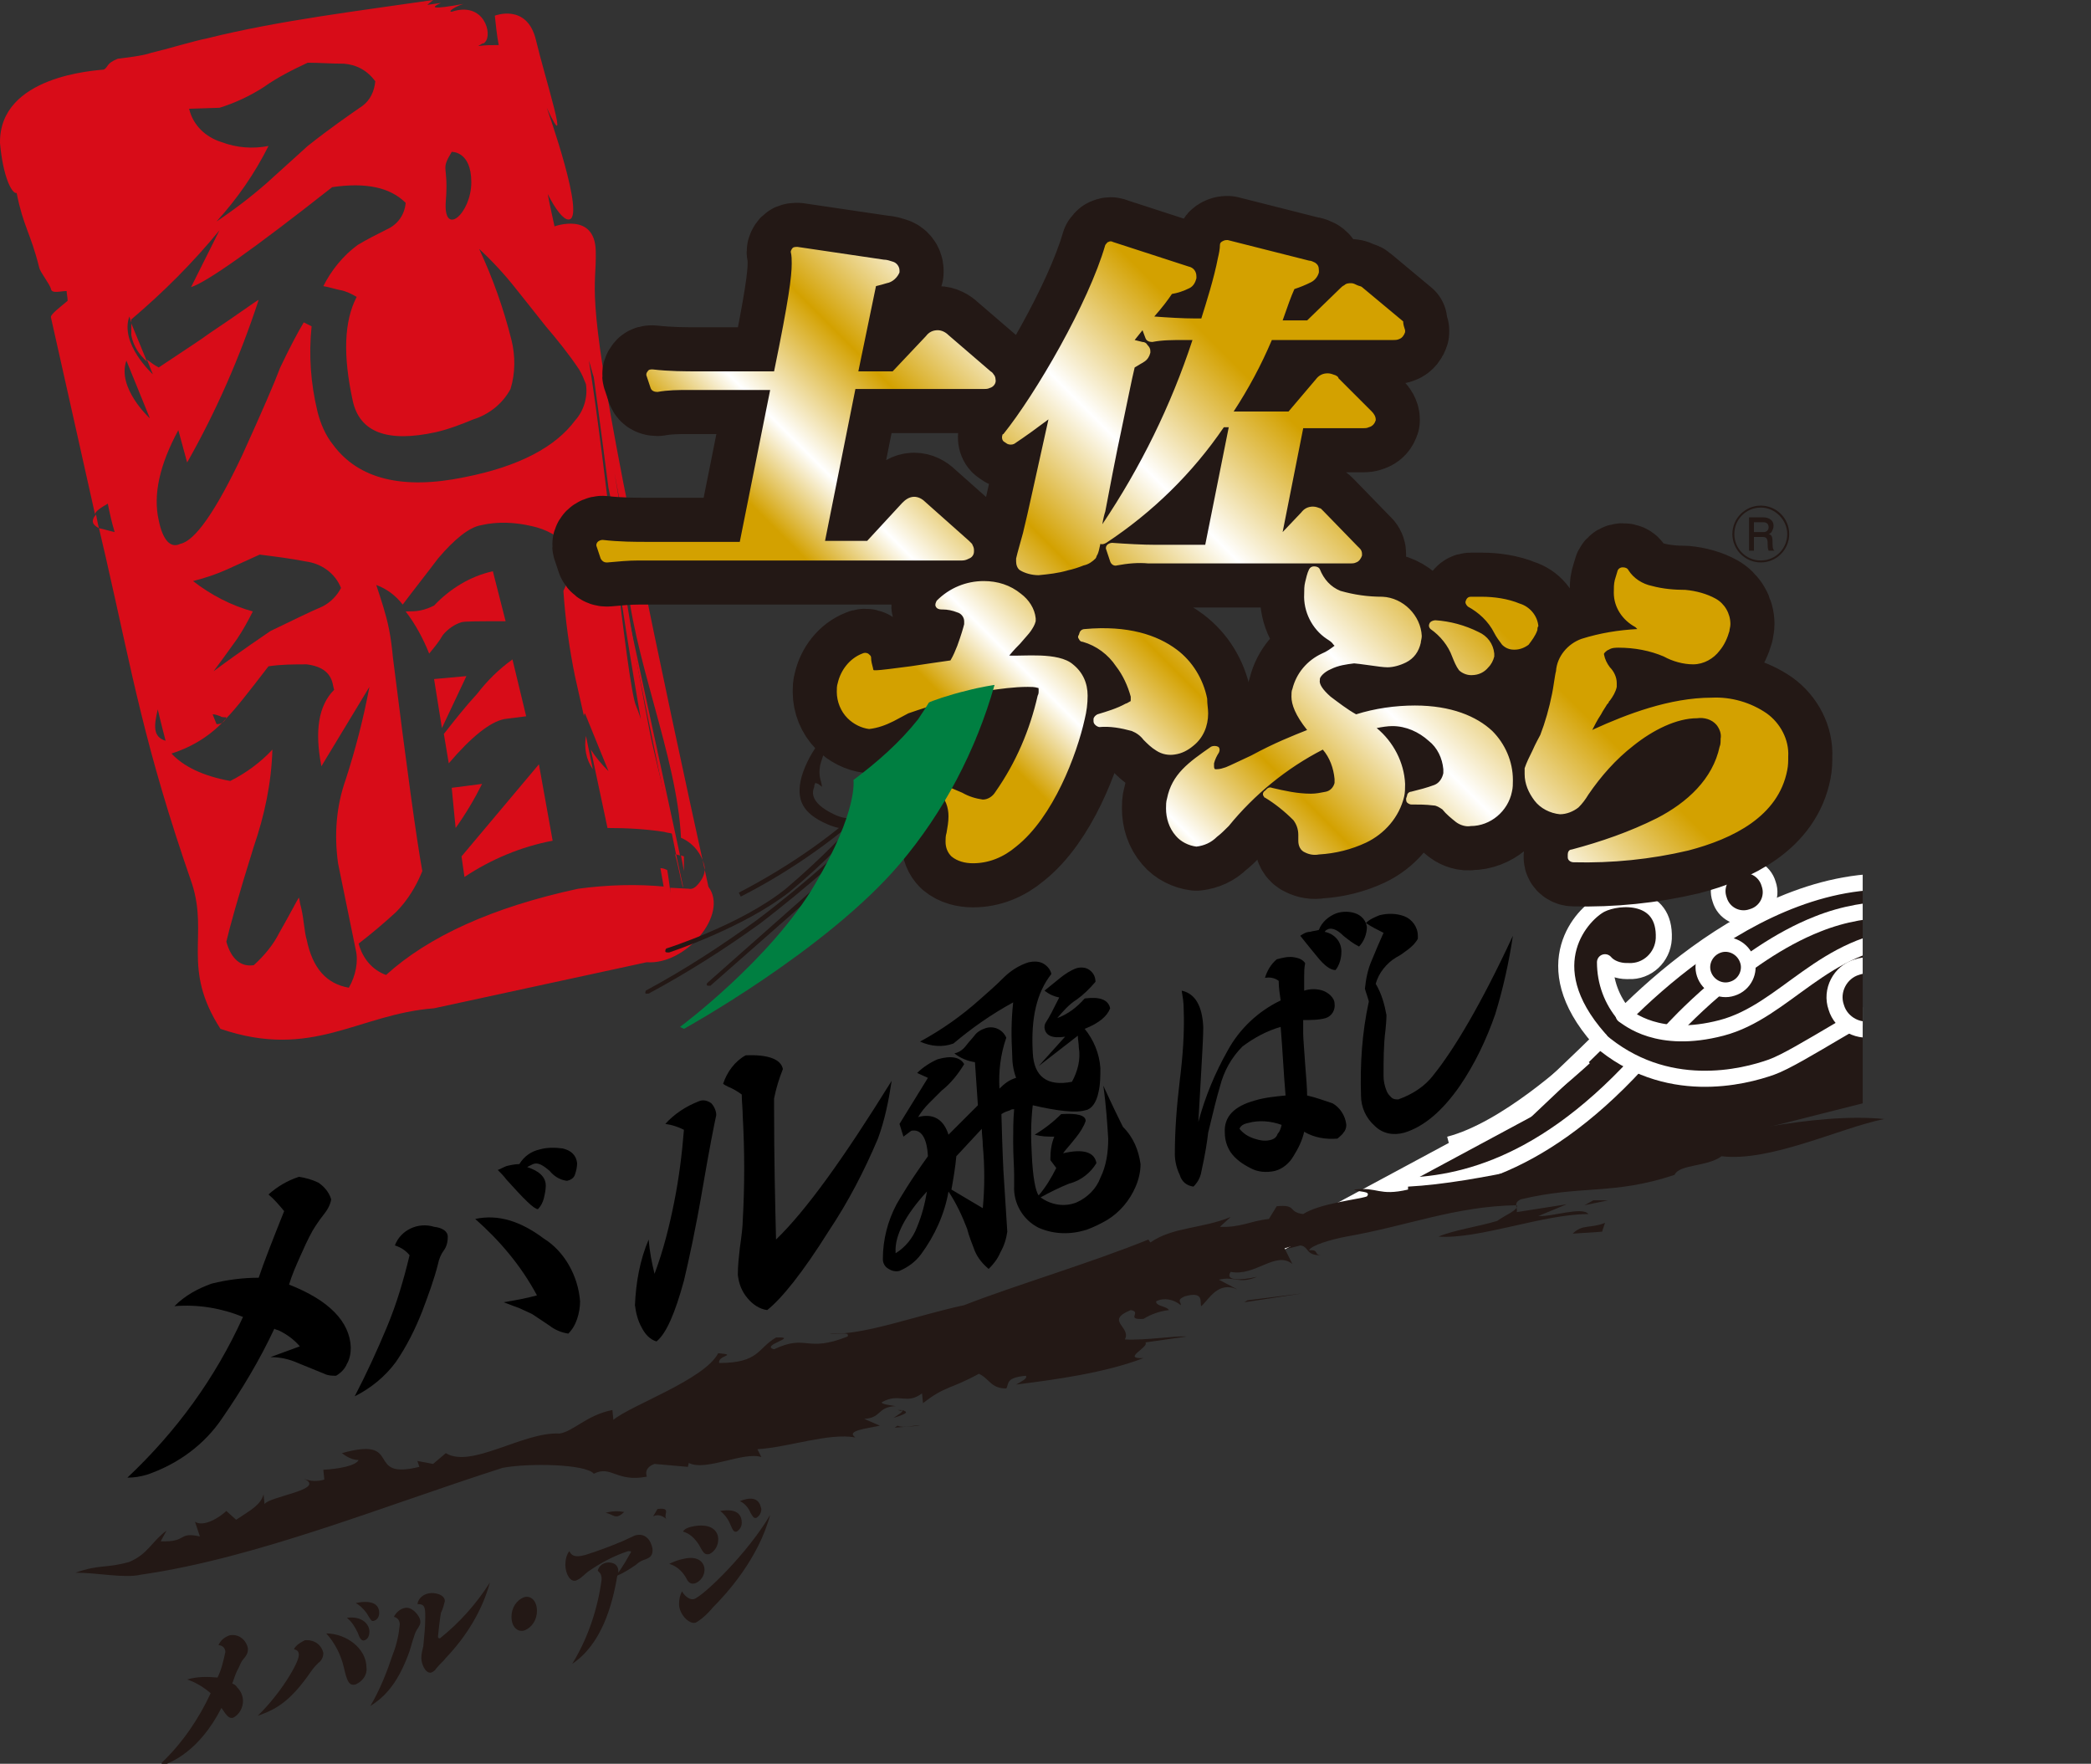 <?xml version="1.0" encoding="utf-8"?>
<!-- Generator: Adobe Illustrator 24.3.2, SVG Export Plug-In . SVG Version: 6.00 Build 0)  -->
<svg version="1.1" id="レイヤー_1" xmlns="http://www.w3.org/2000/svg" xmlns:xlink="http://www.w3.org/1999/xlink" x="0px"
	 y="0px" viewBox="0 0 213.4 180" style="enable-background:new 0 0 213.4 180;" xml:space="preserve">
<rect x="0" y="0" width="213.4" height="180" fill="#333333" stroke="none"/>
<style type="text/css">
	.st0{fill:#D80C18;}
	.st1{clip-path:url(#SVGID_2_);}
	.st2{fill:#231815;stroke:#FFFFFF;stroke-width:1.5;stroke-linecap:round;stroke-linejoin:round;}
	.st3{fill:#231815;stroke:#FFFFFF;stroke-width:1.64;stroke-linecap:round;stroke-linejoin:round;}
	.st4{fill:none;stroke:#FFFFFF;stroke-width:1.64;stroke-linecap:round;stroke-linejoin:round;}
	.st5{fill:none;stroke:#FFFFFF;stroke-width:1.64;}
	.st6{fill:#231815;}
	.st7{fill:#231815;stroke:#231815;stroke-width:9;stroke-linecap:round;stroke-linejoin:round;}
	.st8{fill:url(#SVGID_3_);}
	.st9{fill:#007F41;}
</style>
<path class="st0" d="M9.8,52.5C9.8,52.5,9.8,52.5,9.8,52.5c-0.6,0.7-0.3,1.1,0.3,1.4l-0.1-0.4L9.8,52.5z"/>
<path class="st0" d="M47.1,87.4l0.3,2.1c2.7-1.8,5.8-3.1,9-3.7L55,78L47.1,87.4z"/>
<path class="st0" d="M46.1,80.4l0.4,4.1c1-1.4,1.9-2.9,2.7-4.5L46.1,80.4z"/>
<path class="st0" d="M72.3,90.5l-1.9-8.7c-2.5-11.5-4.8-22.6-6.8-32.6c-3.9-20.1-2.7-19.6-2.8-23.6s-4.2-2.5-4.2-2.5
	c0,0.2,0,0.3,0.1,0.5c-0.3-1.4-0.6-2.7-0.8-3.8c0.8,1.6,1.6,2.6,2.1,2.6c1.9,0.1-2.2-11.4-2.2-11.4c2.6,5.6-0.2-3.1-1.1-6.9
	s-4.2-2.5-4.2-2.5c0.1,0.9,0.2,2,0.4,3c-0.7,0-1.4,0-2.1,0.1l0.5-0.3c0,0.1,0,0.1,0.2-0.1c0.8-0.8-0.1-4.2-3.4-3.1
	c-0.5,0,0.5-0.6,1.2-0.8C44,1,43.9,0.8,45,0.3l-1.4,0.2L44.2,0c-7.5,1.1-15.8,2.1-23,3.9c-1.5,0.3-4.1,1.1-5.8,1.5
	C14.6,5.7,12.7,5.9,12,6c-1.2,0.5-0.9,0.8-1.4,1.1C9.8,7.2-0.1,7.7,0,14.6c0.3,3.4,1.2,5.2,1.7,5.1c0.7,3.5,1.4,4,2.3,7.6
	c0.1,0.5,1.1,1.7,1.2,2.2s1,0.2,1.6,0.2c0,0.3,0.1,0.6,0.1,1c-0.7,0.6-1.8,1.4-1.7,1.7C6,36,6.9,40,7.8,44l1.9,8.5
	c0-0.3,0.6-0.7,1.3-1.1c0.2,1,0.4,1.9,0.7,2.9c-0.5-0.1-1.1-0.3-1.6-0.4l0.7,3c2.7,11.8,3.9,19.2,8.8,33.3c1.7,5.3-1.1,8.6,2.9,14.8
	c9.4,3.2,14-1.5,21.8-2.1L66,98.2C70,98.5,74.4,93.3,72.3,90.5z M64.5,58.1c0.3,2-0.6-2.7-1.8-9.9C63.5,52.4,64.1,55.7,64.5,58.1z
	 M46.1,15.5c0,0,2-0.1,2,3.1s-2.9,5.7-2.6,1.9S44.9,17.5,46.1,15.5z M22.4,11c1.6-0.5,3.1-1.2,4.5-2.1c1.4-1,3-1.8,4.5-2.5
	c1.2,0,2.4,0.1,3.7,0.1c1.3,0.1,2.4,0.7,3.2,1.8c-0.1,1-0.5,1.9-1.3,2.5c-1.3,0.9-3.2,2.2-5.6,4.1c-0.9,0.8-2.3,2.1-4.2,3.8
	c-1.6,1.4-3.3,2.7-5.1,3.9c2.1-2.3,3.9-4.9,5.3-7.7c-1.6,0.3-3.2,0.2-4.8-0.4c-1.6-0.5-2.9-1.7-3.3-3.4L22.4,11z M12.9,36.8l2.4,5.9
	C15.3,42.7,11.9,39.6,12.9,36.8z M16.1,72.4c0.3,1.3,0.6,2.4,0.8,3.2C15.6,75.2,15.7,74.1,16.1,72.4z M16.2,53.1
	c-0.6-2.6,0.1-5.7,2-9.2l0.9,3.3c3-5.3,5.4-10.8,7.3-16.6c-0.4,0.2-2,1.4-5,3.4c-0.8,0.6-2.5,1.7-5.2,3.5c-0.4-0.2-0.8-0.5-1.2-0.8
	l0.6,1.5c0,0-3.4-3.1-2.4-5.9l0.2,0.6v-0.3c3.3-2.8,6.3-5.8,9-9.1l-2.9,5.8c1.6-0.5,6.4-3.9,14.4-10.2c3.4-0.5,5.9,0,7.5,1.6
	c-0.1,1.2-0.8,2.2-1.9,2.7c-1,0.5-2,1-3,1.6c-1.5,1.1-2.7,2.6-3.5,4.2c0.6,0.1,1.2,0.3,1.7,0.4c0.6,0.1,1.2,0.4,1.7,0.7
	c-1.3,2.5-1.4,6-0.4,10.6c0.7,3.2,3.5,4.3,8.5,3.2c1.3-0.3,2.6-0.8,3.8-1.3c1.6-0.5,3-1.6,3.8-3.1c0.5-1.6,0.5-3.4,0.1-5
	c-0.8-3.2-1.9-6.3-3.3-9.3c1.3,1.2,2.6,2.6,3.7,4c0.5,0.6,1.5,1.9,3.1,3.9c1.2,1.4,2.4,2.9,3.4,4.4c0.3,0.5,0.5,1,0.7,1.5
	c0.2,1.3-0.2,2.7-1.1,3.7c-2,2.7-5.7,4.7-11.3,5.8c-6.3,1.3-10.8,0.2-13.4-3.3c-0.8-1-1.3-2.2-1.6-3.4c-0.7-2.9-0.9-5.8-0.6-8.7
	l-0.8-0.4c-0.6,1-1.4,2.5-2.4,4.6c-0.6,1.6-1.9,4.6-3.9,9c-2.7,5.7-4.8,8.7-6.3,9C17.4,56,16.6,55.1,16.2,53.1L16.2,53.1z
	 M21.8,68.5c0.6-0.8,1.4-1.9,2.4-3.3c0.6-0.9,1.1-1.8,1.6-2.8c-2.2-0.6-4.3-1.7-6.1-3.1c1.2-0.3,2.4-0.7,3.5-1.2l3.3-1.5
	c1.6,0.2,3.2,0.4,4.7,0.7c1.6,0.2,3,1.2,3.6,2.7c-0.4,0.8-1.1,1.5-1.9,1.9c-1.2,0.5-3,1.4-5.3,2.5C26.9,64.9,24.9,66.2,21.8,68.5
	L21.8,68.5z M23.1,73.2c-0.1,0.4-0.5,0.7-0.9,0.7c0,0,0,0-0.1,0l-0.4-1c0.3,0,0.5,0.1,0.8,0.2C22.6,73.2,22.8,73.2,23.1,73.2
	L23.1,73.2z M35.6,100.8c-2.3-0.4-3.7-2-4.3-4.9c-0.1-0.3-0.2-0.9-0.3-1.7s-0.2-1.3-0.3-1.7c-0.1-0.3-0.1-0.6-0.2-0.9
	c-0.2,0.3-0.8,1.5-2,3.6c-0.6,1.2-1.5,2.3-2.6,3.3c-1.3,0.2-2.3-0.6-2.8-2.4c0.3-1.3,1.2-4.6,2.8-9.7c1.1-3.2,1.8-6.5,1.9-9.9
	c-1.2,1.3-2.7,2.4-4.3,3.2c-2.8-0.5-4.8-1.5-6-2.8c2.2-0.7,4.1-1.9,5.6-3.6c0.9-0.9,2.3-2.7,4.3-5.3c1.3-0.2,2.6-0.2,3.9-0.2
	c1.6,0.2,2.5,0.9,2.7,2.2l0.1,0.4c-1.6,1.6-2,4.2-1.3,7.8l4.9-8.1c-0.6,3.2-1.4,6.3-2.4,9.4c-1,2.8-1.2,5.7-0.8,8.6l1.8,8.8
	C36.6,98.1,36.3,99.6,35.6,100.8L35.6,100.8z M71.5,89.9c-0.4,0.6-0.8,0.9-1.2,0.8l-1.9-0.1c0,0.3,0,0.6-0.1,0.9
	c0.1,0.1,0,0.2-0.1,0.3c-0.1-0.3-0.1-0.8-0.2-1.3c-3-0.3-6-0.2-9,0.2c-8.8,1.9-15.3,4.9-19.6,8.8C38,99,37,97.8,36.6,96.3
	c1.3-1,2.6-2.1,3.8-3.2c1.2-1.2,2.1-2.7,2.7-4.2c-0.6-3.3-1.6-10.6-3-21.8c-0.1-1-0.2-1.9-0.4-2.9c-0.3-1.5-0.8-3-1.3-4.5
	c1.1,0.4,2,1.1,2.7,2c1.2-1.6,2.4-3.1,3.6-4.7c1.7-2,3.2-3.2,4.4-3.4c1.7-0.4,3.5-0.3,5.2,0.1c1.4,0.3,2.7,1,3.8,2.1
	c0-0.2,0.1-0.3,0.2-0.5c1-2.1,0-1.6,1.5-2.9c0,0,1.9-0.3,1.3,1.4c-0.5,1.1-1.4,2-2.5,2.4c0,0,0.1,0.1,0.1,0.1
	c-0.2,1.4-0.6,2.8-1.2,4c0.2,3,0.6,5.9,1.2,8.8l0.9,4c0-0.1,0-0.2,0.1-0.3l2.4,5.9c-0.7-0.7-1.3-1.4-1.8-2.2l1.7,8
	c1.9,0,3.9,0.1,5.8,0.4c0.3,0.1,0.6,0.1,0.9,0.2c-0.6-2.6-1.2-5.3-1.9-8.2s-1.2-6.2-1.8-9.2L63.9,61L63,56.6l-0.3-1.3v0.1
	c0,1.6,1.2,9.3,2.7,18c-0.2-0.7-0.4-1.1-0.5-1.4c-0.9-2.1-3.1-24.8-4.8-35.2c0.2,0.6,0.3,1.1,0.5,1.7c0.6,4.3,1.1,8.3,1.5,11.3
	l1.8,8.5c0.6,8.7,5.2,18.8,5.6,27.2c1.2,0.5,2.1,1.6,2.4,2.9C72,88.9,71.8,89.5,71.5,89.9L71.5,89.9z"/>
<path class="st0" d="M69.4,87.3l-5.6-25.9l0.2,1.5L69,87.2L69.4,87.3z"/>
<polygon class="st0" points="44.3,69.3 45.1,74.3 47.6,69 "/>
<path class="st0" d="M47.1,63.5c0.3-0.1,1.8-0.1,4.5-0.1l-1.3-5.1c-2.3,0.5-4.4,1.8-6,3.5c-0.4,0.2-0.9,0.4-1.4,0.5
	c-0.5,0.1-1,0.1-1.5,0.1c1,1.3,1.8,2.8,2.4,4.3c0.5-0.6,1-1.2,1.4-1.9C45.7,64.2,46.4,63.7,47.1,63.5z"/>
<path class="st0" d="M51.4,73.4c-0.1,0,0.7-0.1,2.3-0.3l-1.4-5.8c-1.4,1-2.6,2.2-3.6,3.5c-1.2,1.3-2.3,2.7-3.4,4.1l0.5,3
	C48.1,75.2,50,73.7,51.4,73.4z"/>
<path class="st0" d="M13.4,33.5c0,0.2,0,0.4,0,0.7c0.2,1.1,0.8,2,1.6,2.7L13.4,33L13.4,33.5z"/>
<path class="st0" d="M69.7,90.4L69,87.2h-0.1c0.3,1.1,0.5,2.2,0.8,3.4C69.7,90.4,69.7,90.4,69.7,90.4z"/>
<path class="st0" d="M67.4,88.6l0.7,4h0.4c0-1.3-0.2-2.5-0.4-3.8C67.9,88.7,67.7,88.6,67.4,88.6z"/>
<path class="st0" d="M60.5,78.5l-0.7-3.4C59.6,76.3,59.8,77.5,60.5,78.5z"/>
<path class="st0" d="M58.9,58.3c-0.1-0.2-0.3-0.3-0.4-0.5C58.3,58.2,58.5,58.3,58.9,58.3z"/>
<path class="st0" d="M69.8,88.9c0-0.5,0-1,0-1.5l-0.3-0.1L69.8,88.9z"/>
<g>
	<defs>
		<polygon id="SVGID_1_" points="190.1,112.6 97.5,136 97.5,95.1 190.1,71.7 		"/>
	</defs>
	<clipPath id="SVGID_2_">
		<use xlink:href="#SVGID_1_"  style="overflow:visible;"/>
	</clipPath>
	<g class="st1">
		<path class="st2" d="M178.8,93.5c-1.4,0.5-2.9-0.3-3.3-1.7c-0.5-1.4,0.3-2.9,1.7-3.3c1.4-0.5,2.9,0.3,3.3,1.7
			C181,91.6,180.2,93.1,178.8,93.5C178.8,93.5,178.8,93.5,178.8,93.5z"/>
		<path class="st3" d="M126.8,128.9l29-15.6c0,0,6.8-6.4,7.5-7.2c0,0-0.1-0.1-0.1-0.1c-6.7-7.6-1.6-12.8,0.2-13.7s6.6-1.2,6.4,3.5
			c-0.1,1.9-1.7,3.4-3.6,3.3c-0.1,0-0.2,0-0.2,0c-0.8,0-1.7-0.3-2.2-0.9c0,2,0.7,3.9,2,5.4c7.4-7.4,25.3-21.6,41.5-7.9l5.4,16.4
			L107,139.5l-15.2,1.4C91.8,140.9,110.8,129.2,126.8,128.9z"/>
		<path class="st4" d="M165.7,103.6c0.5,0.3,3.5,3,10,1.3s10.4-8.8,19.3-9.3s14.2,2.6,14.2,2.6l1,3.5c0,0-10.5-2.2-14.8-0.6
			s-11.8,6.8-14.6,7.8s-10.8,3.1-17.6-2.8"/>
		<path class="st5" d="M207.3,96.2c0,0-11.1-6.2-21.8-1.9c-7.9,3.1-14.9,10.9-14.9,10.9"/>
		<path class="st5" d="M161.7,107.9c-1.1,1-8,7.4-13.8,8.9"/>
		<path class="st5" d="M141.5,121c6.2,0.2,15.2-1.2,25.6-12.5"/>
		<path class="st3" d="M191.5,104.9c-1.7,0.6-3.6-0.4-4.1-2.1c-0.6-1.7,0.4-3.6,2.1-4.1c1.7-0.6,3.6,0.4,4.1,2.1c0,0,0,0,0,0
			C194.1,102.5,193.2,104.3,191.5,104.9z"/>
		<path class="st3" d="M202,89.8c-1.9,0.6-4-0.4-4.7-2.3c-0.6-1.9,0.4-4,2.3-4.7c1.9-0.6,4,0.4,4.7,2.3c0,0,0,0,0,0
			C205,87,203.9,89.1,202,89.8z"/>
		<path class="st2" d="M176.8,100.9c-1.2,0.4-2.5-0.3-2.9-1.5c-0.4-1.2,0.3-2.5,1.5-2.9c1.2-0.4,2.5,0.3,2.9,1.5
			C178.7,99.1,178.1,100.5,176.8,100.9z"/>
	</g>
</g>
<path class="st6" d="M91.2,144.7c0.4-0.3,1-0.6,0.9-0.8C92.6,144.1,92.8,144.2,91.2,144.7z"/>
<polygon class="st6" points="92,144 91.6,143.9 92,143.9 "/>
<path class="st6" d="M124.5,125.2c2.1,0.1,3.1-0.6,5-0.8l0.8-1.3c2.1-0.2,1.1,0.6,2.7,0.8c1.7-1.1,5.7-1.5,6.5-1.8
	c0.5-0.6-0.9-0.4-1.3-0.7c2.4-0.3,2.5,0.7,5.5,0v-0.3c7.4-0.4,16.1-3,24.2-4.1c-0.5,0.2-0.3,0.4-0.5,0.6c8.3-1.7,17.8-4.1,24.9-3.4
	c-4.5,0.9-11.6,4.4-16.6,3.8c-1.5,1.1-4.3,0.8-4.8,1.9c-6.3,2.1-9.4,1-15.7,2.5c-0.8,0.4-0.3,0.8-0.4,1.3l5.1-0.8l-2.9,1.2
	c1.4,0.1,4.5-1,5.1-0.2c-4.6,0-11.2,2.6-15.3,2.3c1.7-0.7,4-1,6-1.6c0.8-0.6,2.2-1.1,2-1.6c-6.3,0.1-11.1,2.1-17.4,3.2
	c-1.6,0.3-3.6,0.9-3.8,1.4c1.1-0.1,0.4,0.5,1.3,0.5c-2.3,0.1-0.7-1.7-3.8-0.7l0.8,1.6c-1.7-1.4-3.8,1.3-6.3,0.8
	c-0.6,0.9,0.9,0.9,2.7,0.5c-1.9,0.8-2.3-0.1-3.9,0.3l1.9,1c-2-0.9-2.9,1-3.7,1.7c-0.2-0.3,0.4-1.6-1.7-1c-0.9,0.4-0.3,0.6-0.4,0.9
	c-0.7-0.6-1.7-0.8-2.5-0.4c-0.1,0.5,1.1,0.5,1.3,0.9c-0.9,0.1-1.8,0.4-2.6,0.9c-1.9,0.1-0.1-0.7-1.3-0.9c-2.7,1.1,0.1,1.7-0.6,3
	c2.3,0.1,5.1-0.4,6.3-0.3l-4.2,0.6c0.4,0.5-2.5,1.7-0.2,1.6c-3.9,1.5-9,2.2-13,2.7c0.5-0.3,1.2-0.6,1-0.9c-2.1,0.2-1.7,0.8-2,1.3
	c-1.6,0-1.7-1-2.8-1.5c-2.9,1.6-3.4,1.2-5.7,3l-0.1-1c-1.6,1.2-2.3-0.1-4.1,0.9c-0.1,0.2,0.8,0.3,1.4,0.4c-1.9,0.1-1.4,1.2-3.2,1.3
	l1.6,0.7c-1.4,0.3-3.5,0.5-2.5,1.2c-2.7-0.5-6.8,1-10,1.2l0.4,0.8c-1.8-0.6-5.7,1.5-7.4,0.6l-0.1,0.4l-3.4-0.3
	c-1.4,0.5-0.6,1.6-0.8,1.3c-3.1,0.6-3.6-1.2-5.4-0.3c-0.8-1-6.7-1.1-9.3-0.6c-12.2,3.9-25.1,9.2-36.9,10.9c-1.7,0.4-4.4-0.2-6.7-0.2
	c2.6-0.9,3-0.4,5.5-1.1c1.9-0.8,2.3-2.1,3.8-3.2l-0.6,1.1c2.8,0.1,1.7-1,4-0.5l-0.5-1.5c0.9,0.6,2.6-0.5,3.2-1.1l1,0.9
	c1.5-1,2.5-1.5,2.8-2.6l0.1,1c0.5-0.8,6.4-1.5,4-2.6c0.7,0.3,1.4,0.3,2.1,0.1l-0.1-1c1.6-0.1,3.3-0.4,3.6-1c-0.6,0-1.2-0.3-1.7-0.7
	c6.4-1.8,2.2,2.8,7.9,1.4l-0.2-0.6l1.6,0.3l1.3-1.1c2.6,1.6,7.9-2.2,11.6-2c1.4-0.2,2.8-1.9,5.4-2.4l0.1,1c1.8-1.5,9.3-4.1,10.7-6.8
	c2.1,0.2-0.1,0.2,0.1,1c4.1,0,3.9-1.5,5.8-2.6c2.5-0.1-1.7,0.8-0.2,1.2c3.4-1.6,3.2,0.4,7.5-1.3c0.3-0.6-1.2-0.1-1.8-0.3
	c3.4,0.2,9-1.9,13.7-2.9c5.1-2,12.9-4.3,18.8-6.7l0.2,0.3c2.3-1.6,5.3-1.4,8.2-2.6L124.5,125.2z"/>
<path class="st6" d="M163.8,124.8l-0.3,0.9l-3,0.2C161.5,124.9,162.3,125.4,163.8,124.8z"/>
<polygon class="st6" points="162.6,122.5 164.1,122.5 161.7,123 "/>
<polygon class="st6" points="127,132.9 127.3,132.7 132.9,132 "/>
<path class="st6" d="M91.6,145.5c0.7,0.3,1.6-0.1,2.3,0l-2.6,0.2L91.6,145.5z"/>
<path class="st6" d="M68.1,155.1c-1.3-1.2-1.9,0.5-1-1.1C68.7,153.8,67.5,154.7,68.1,155.1z"/>
<path class="st6" d="M61.8,154.4c0.6-0.2,1.3-0.2,1.9-0.1C62.8,155.2,62.6,154.5,61.8,154.4z"/>
<path d="M35.8,137.5c0,0.6-0.1,1.2-0.4,1.7c-0.2,0.5-0.6,0.9-1.1,1.2c-0.4,0-0.8,0-1.2-0.2l-2.7-1.1c-0.9-0.4-1.8-0.6-2.8-0.6l3-1.1
	c-0.6-0.7-1.3-1.2-2.1-1.6c-0.2-0.1-0.4-0.1-0.5-0.2c-1.5,3.2-3.3,6.2-5.3,9.1c-1.8,2.7-4.5,4.7-7.7,5.8c-0.7,0.2-1.3,0.3-2,0.3
	c5-4.7,9-10.2,11.8-16.4c-2.2-0.9-4.6-1.3-7-1.1c1.1-1.1,2.4-1.8,3.8-2.3c1.6-0.4,3.2-0.6,4.8-0.6c0.5-1.5,1.4-3.8,2.6-6.8
	c-0.5-0.6-1-1.2-1.6-1.7c0.9-0.8,1.9-1.4,3.1-1.8c0.7,0.1,1.4,0.3,2,0.6c0.6,0.4,1.1,1,1.3,1.7c-0.1,0.6-0.4,1.1-0.8,1.6
	c-0.4,0.5-0.8,1.1-1.1,1.6c-0.5,0.9-0.9,1.8-1.3,2.7c-0.4,0.9-0.8,1.8-1.1,2.8C33.6,132.7,35.7,134.9,35.8,137.5z"/>
<path d="M45.7,126.2c0,0.5-0.1,1-0.4,1.4c-0.3,0.4-0.5,0.9-0.6,1.4c-0.4,1.6-1,3.2-1.6,4.8c-0.7,1.8-1.6,3.6-2.7,5.2
	c-1.1,1.5-2.6,2.7-4.2,3.5c1.2-2.3,2.3-4.7,3.3-7.1c1-2.4,1.7-4.8,2.3-7.3c-0.4-0.5-0.9-0.8-1.5-1c0.6-1.6,2.4-2.4,4-1.9
	C45.2,125.3,45.7,125.7,45.7,126.2z M59.2,132.8c0,0.6-0.1,1.2-0.3,1.8c-0.2,0.6-0.5,1.1-0.9,1.5c-0.7-0.1-1.4-0.4-1.9-0.8l-1.8-1.2
	c-0.4-0.2-0.9-0.4-1.3-0.6c-0.3-0.1-0.8-0.3-1.6-0.6c1.2-0.2,2.3-0.4,3.4-0.7c-1.6-3-3.8-5.6-6.3-7.8c2.3-0.5,4.6,0.2,7,2
	C57.6,127.7,59,130.2,59.2,132.8L59.2,132.8z M58.9,118.7c0,0.4-0.1,0.8-0.2,1.1c-0.1,0.4-0.4,0.6-0.8,0.7h-0.1
	c-0.7-0.1-1.3-0.5-1.7-1c-0.7-0.6-1.2-0.9-1.7-0.7c-0.2,0.1-0.4,0.2-0.6,0.3c1.2,0.4,1.9,1,1.9,1.9c0,0.4-0.1,0.9-0.2,1.3
	c-0.1,0.4-0.3,0.8-0.6,1.1c-0.4,0-1.4-1-3.2-3c-0.3-0.4-0.6-0.7-0.9-1c0.3-0.1,0.6-0.3,0.9-0.4c0.4-0.1,0.9-0.2,1.3-0.2
	c0.5-0.8,1.2-1.3,2.1-1.5c0.7-0.2,1.5-0.2,2.3-0.1C58.3,117.4,58.8,117.9,58.9,118.7L58.9,118.7z"/>
<path d="M73.1,113.8c-0.2,0.9-0.7,3.4-1.4,7.5c-0.7,4.1-1.4,7.3-1.9,9.4c-0.9,3.3-1.8,5.4-2.8,6.2c-0.7-0.2-1.2-0.8-1.5-1.4
	c-0.4-0.7-0.6-1.5-0.7-2.3c0.1-2.3,0.5-4.6,1.4-6.7c0.1,1.2,0.3,2.3,0.6,3.5c0.9-2.4,1.5-4.8,2-7.3c0.5-2.5,0.8-4.9,1-7.4
	c-0.6-0.3-1.2-0.5-1.9-0.6c0.9-1,2.1-1.8,3.4-2.3c0.4-0.2,0.9-0.1,1.3,0.2C72.8,112.8,73.1,113.3,73.1,113.8z M91,110.3
	c-0.3,2-0.7,4-1.4,5.9c-1.4,3.3-3,6.4-5,9.4c-2.7,4.3-4.8,6.9-6.3,8.1c-0.8-0.1-1.5-0.6-2-1.2c-0.6-0.7-0.9-1.5-1-2.4
	c0-0.9,0.1-1.8,0.2-2.7c0.2-1.4,0.3-2.3,0.3-2.8c0.2-3.6,0.2-7.1,0-10.7c0-0.7-0.1-1.5-0.1-2.2c-0.4-0.3-0.9-0.6-1.4-0.8
	c-0.2-0.1-0.4-0.2-0.5-0.3c0.4-1.2,1.2-2.3,2.3-2.9c2.3-0.1,3.6,0.4,3.8,1.4c-0.4,1-0.7,2-0.9,3c0,0.3,0,0.7,0,1
	c0,5,0.1,9.5,0.2,13.4C82.3,123.5,86.1,118.2,91,110.3z"/>
<path d="M116.4,118.8c0,0.8-0.2,1.6-0.5,2.3c-0.6,1.4-1.6,2.6-2.9,3.4c-0.7,0.4-1.3,0.7-2.1,1c-1.6,0.5-3.3,0.5-4.9-0.2
	c-1.6-0.8-2.6-2.5-2.5-4.3c0,0,0-0.3,0-1.1s-0.1-1.9-0.1-3.4c0-1.1,0-2.2,0.1-3.3c-0.1,0-0.3,0-0.4,0.1c-0.3,0.1-0.6,0.2-0.9,0.4
	c0.1,3.8,0.2,5.7,0.2,5.7l0.4,6.3c-0.1,0.7-0.3,1.4-0.7,2.1c-0.3,0.7-0.7,1.2-1.2,1.7c-0.6-0.5-1.1-1.1-1.4-1.8
	c-0.3-0.8-0.6-1.5-0.8-2.3c-0.5-1.3-1.1-2.6-1.9-3.8c-0.4,2.3-1.4,4.5-2.8,6.4c-0.6,0.8-1.3,1.3-2.2,1.7c-0.4,0.1-0.8,0-1.1-0.2
	c-0.4-0.2-0.6-0.6-0.6-1c0-2,0.5-3.9,1.4-5.6c0.4-0.7,1.4-2.4,3.2-4.9c-0.1-1.9-0.7-2.8-1.7-2.6l-0.8,0.6l-0.4-1.3l2.9-4.7l-1.1-0.5
	c0.6-0.6,1.4-1.1,2.1-1.4c1.4-0.4,2.3-0.2,2.7,0.5c-0.6,1-1.4,2-2.3,2.7c-0.6,0.6-1,1-1.3,1.3c-0.4,0.4-0.8,0.9-1.1,1.4
	c1.5-0.4,2.6,0.2,3.1,1.8l3-3l-0.3-4.4c-0.7-0.1-1.5-0.4-2.1-0.9c0.5-0.1,0.9-0.4,1.2-0.8c0.3-0.4,0.7-0.8,1-1.2
	c0.2-0.2,0.5-0.4,0.8-0.5c0.9-0.4,1.9,0,2.3,0.9c0,0,0,0,0,0c-0.6,1.7-0.8,3.5-0.7,5.2c0.5-0.5,1-0.9,1.7-1.1
	c-0.3-0.8-0.4-1.6-0.4-2.4c-0.1-1.8-0.1-3.5,0.1-5.3c-2.2,1.2-4.2,2.6-6.1,4.2c-1.1,0.4-2.3,0.3-3.4-0.2c2.2-1.2,4.2-2.6,6.1-4.3
	c0.8-0.7,1.6-1.4,2.4-2.2c0.7-0.7,1.6-1.3,2.6-1.6c0.5-0.1,1-0.1,1.4,0.1c0.4,0.2,0.8,0.6,0.9,1.1c-1.5,1.9-2.1,4.5-1.9,8
	c0.1,2.5,1.5,3.5,4,3c0.6-1.1,0.9-2.3,0.7-3.5c0-0.4-0.1-0.8-0.1-1.2l-4,3.1l2.7-3c-1.3,0.2-2-0.1-2.1-0.9c0-0.2,0-0.3,0.1-0.5
	c0.4-0.6,0.8-1.4,1.4-2.6c-0.5-0.1-1-0.3-1.5-0.7l1.6-1.3c0.5-0.4,1.1-0.8,1.7-1c0.4-0.1,0.9-0.1,1.3,0.2c0.4,0.3,0.6,0.7,0.6,1.2
	c-0.6,0.7-1.2,1.3-1.9,1.8c-0.8,0.5-1.4,1.2-2,1.9c1.1-0.4,2-1.1,2.8-2c1.5-0.2,2.4,0.1,2.6,1c-0.3,0.8-1.1,1.5-2.6,2.1
	c0.9,1.1,1.5,2.5,1.6,4c0,0.8,0,1.7-0.2,2.5c-0.2,1-0.7,1.7-1.3,1.8c-1,0.3-2.8,0.1-5.4-0.5c-0.2,1.7-0.2,3.3-0.1,5
	c0.1,2.4,0.4,3.8,0.7,4.2c0.7-0.8,1.3-1.8,1.8-2.8l-0.6-0.8v-0.2c0-0.7,0.1-1.5,0.4-2.2c-0.7,0-1.3,0-2-0.2c1-0.6,1.9-1.3,2.7-2.1
	c1.6-0.1,2.5,0.1,2.5,0.7c-0.2,0.6-0.6,1.2-1,1.7c-0.7,0.9-1.2,1.4-1.3,1.6c2.1-0.5,3.2-0.1,3.4,1c-0.6,1-1.6,1.8-2.8,2.1
	c-1,0.4-2,0.9-2.9,1.4c1.1,0.8,2.5,1,3.7,0.5c1.1-0.5,2-1.4,2.4-2.5c0.6-1.2,0.8-2.6,0.8-4c-0.1-1.5-0.2-3.3-0.5-5.4
	c0.2,0.4,0.8,1.8,2,4.2C115.7,116.1,116.2,117.4,116.4,118.8z M94.6,121.6c-2.2,2.4-3.3,4.5-3.2,6.2v0.1c1-0.6,1.8-1.6,2.2-2.7
	C94.1,124,94.4,122.8,94.6,121.6z M100.3,116.9c0-0.6-0.1-1.1-0.1-1.7l-2.6,2.8c-0.1,1.1-0.3,2.3-0.5,3.4l3.2,1.9
	C100.5,121.2,100.5,119,100.3,116.9z"/>
<path d="M137.4,114.8c0,0.3-0.1,0.6-0.3,0.8c-0.1,0.2-0.4,0.4-0.6,0.6c-1.2,0.1-2.4-0.1-3.4-0.7c-0.2,0.9-0.6,1.7-1.1,2.5
	c-0.4,0.7-1.1,1.3-1.9,1.5c-0.9,0.2-1.8,0.1-2.5-0.3c-0.8-0.4-1.5-0.9-2-1.6c-0.4-0.6-0.6-1.3-0.6-2c-0.1-1.6,0.9-2.7,3.1-3.3
	c1-0.3,2.1-0.4,3.1-0.5c-0.2-2.3-0.3-4.6-0.5-7c-1.4,0.4-2.7,1.1-3.9,2c-1.1,1.1-1.9,2.5-2.3,4.1c-0.3,1-0.7,2.6-1.2,4.7
	c-0.1,0.9-0.3,2.2-0.7,4c-0.1,0.6-0.4,1.1-0.8,1.5c-0.7-0.1-1.2-0.5-1.4-1.2c-0.3-0.6-0.5-1.4-0.5-2.1c0-2.5,0.2-5,0.5-7.5
	c0.3-2.4,0.5-4.9,0.4-7.4c0-0.6-0.1-1.2-0.2-1.8c1.4,0.3,2.1,1.6,2.2,3.7c0,0.1,0,0.9-0.1,2.6c-0.1,1.6-0.2,3.9-0.4,7.1
	c0.7-2.6,1.7-5,3-7.3c1.2-2.2,3.1-4,5.4-5.1c-0.1-0.7-0.2-1.3-0.2-2c-0.4-0.3-0.9-0.4-1.4-0.3c0.2-0.7,0.6-1.4,1.2-1.9l0.4-0.1
	c0.4-0.1,0.9-0.2,1.4-0.1c0.6,0.1,0.9,0.3,1.1,0.6c-0.1,0.5-0.1,0.9-0.1,1.4v1.4c0.6-0.2,1.3-0.2,1.9,0c0.3,0.1,0.6,0.3,0.8,0.5
	c0.2,0.2,0.4,0.5,0.4,0.8c0.1,0.7-0.3,1.3-0.9,1.5c-0.7,0.2-1.5,0.2-2.3,0.2c0,0.5,0,0.9,0,1.4c0,0.5,0.1,1.5,0.2,3.1
	c0.1,1.3,0.2,2.4,0.2,3.2c0.9,0.2,1.7,0.5,2.6,0.8C136.7,113,137.3,113.8,137.4,114.8z M130.8,114.8c-1.1-0.4-2.3-0.5-3.4-0.2
	c-0.5,0.1-0.8,0.3-0.9,0.6c0.4,0.5,0.9,0.8,1.5,1c0.6,0.2,1.2,0.3,1.8,0.1c0.3-0.1,0.5-0.3,0.6-0.6
	C130.6,115.5,130.7,115.2,130.8,114.8L130.8,114.8z M139.5,94.6c0,0.7-0.3,1.5-0.8,2c-0.6-0.3-1.1-0.7-1.6-1.1
	c-0.6-0.6-1.1-0.8-1.5-0.7c-0.2,0.1-0.3,0.1-0.4,0.3c1,0.2,1.7,1,1.7,2c0,0.7-0.2,1.4-0.6,1.9c-0.5,0-1.1-0.4-1.9-1.4
	c-0.4-0.5-1-1.2-1.7-2.1c0.3-0.2,0.6-0.4,1-0.4c0.3-0.1,0.6-0.1,0.9-0.2c0.3-0.8,1-1.4,1.8-1.7c0.6-0.2,1.3-0.2,1.9,0
	C138.9,93.4,139.4,93.9,139.5,94.6L139.5,94.6z"/>
<path d="M154.4,95.5c-0.4,2.7-1,5.4-1.8,8c-0.9,2.6-2.1,5.1-3.6,7.3c-1.8,2.6-3.7,4.2-5.7,4.8c-1.1,0.3-2.2,0.1-3-0.7
	c-0.9-0.8-1.4-1.9-1.4-3.1c-0.1-3.2,0.1-6.4,0.8-9.6c-0.1-0.4-0.3-0.9-0.4-1.3c0.1-1,0.3-2,0.7-2.9c0.4-1,0.8-1.9,1.2-2.8
	c-0.6-0.3-1.2-0.6-1.8-1c0.4-0.4,0.9-0.6,1.4-0.8c0.8-0.2,1.7-0.2,2.5,0.1c0.8,0.3,1.4,1.1,1.4,2v0.3c-0.2,0.4-0.6,0.8-1,1.1
	c-0.4,0.3-0.8,0.6-1.2,0.8c-1,0.6-1.8,1.6-2.1,2.7c0.6,1,0.9,2.1,1.1,3.2c0,0,0,0.5-0.1,1.5c-0.2,1.5-0.2,3.1-0.2,4.7
	c0,0.5,0.1,1,0.3,1.5c0.1,0.3,0.3,0.5,0.5,0.7c0.2,0.2,0.5,0.2,0.7,0.2c1.4-0.5,2.7-1.3,3.6-2.5C148.4,107.1,151.2,102.4,154.4,95.5
	z"/>
<path class="st6" d="M16.5,179.9c2.1-2,3.8-4.5,5-7.1c-0.7-0.6-1.5-1.1-2.4-1.4c1-0.3,2-0.3,3.1-0.2c0.4-0.8,0.6-1.7,0.8-2.6
	c0-0.4-0.3-0.7-0.7-0.7c0.2-0.5,0.6-0.8,1.1-1c0.9-0.2,1.7,0.4,1.9,1.3c0,0,0,0,0,0.1c0,0.4-0.1,0.6-0.6,1.2c-0.2,0.3-0.3,0.7-0.5,1
	c-0.2,0.4-0.4,1.1-0.5,1.3c0.2,0.1,0.4,0.2,0.5,0.4c0.4,0.4,0.6,0.9,0.6,1.4c0,0.7-0.4,1.4-1,1.7c-0.4,0.1-0.6-0.1-1.2-1
	c-2.3,4.5-5.2,5.6-6.1,5.9L16.5,179.9z"/>
<path class="st6" d="M26.3,175.1c2.3-2.2,4.2-5.4,4.2-6.2c0-0.5-0.3-0.5-0.5-0.6c0.2-0.4,0.7-0.7,1.1-0.9c0.9-0.1,1.7,0.4,1.9,1.3
	c0,0.4-0.2,0.8-0.5,1c-0.2,0.2-0.5,0.5-0.7,0.8c-2,2.9-3.4,3.9-5.5,4.6L26.3,175.1z M37.4,170.2c0.1,0.7-0.4,1.4-1.1,1.7
	c-0.7,0.2-0.9-0.4-1.2-1.7c-0.3-1.3-0.9-2.5-1.8-3.5C35.3,166.7,37.4,168.2,37.4,170.2z M37.7,166.5c0,0.5-0.2,0.8-0.5,0.9
	s-0.5-0.2-0.7-0.8c-0.3-0.6-0.6-1.1-1.1-1.5C37,164.9,37.7,165.8,37.7,166.5L37.7,166.5z M38.7,164.6c0,0.4-0.2,0.7-0.5,0.8
	c-0.3,0.1-0.3,0-0.8-0.8c-0.3-0.4-0.7-0.8-1.1-1C38.2,163.2,38.7,163.9,38.7,164.6L38.7,164.6z"/>
<path class="st6" d="M37.8,174.1c1-1.7,1.7-3.5,2.3-5.3c0.4-1,0.6-2,0.7-3c0-0.4-0.2-0.7-0.6-0.8c0.2-0.4,0.6-0.8,1.1-0.9
	c0.7-0.2,1.6,0.8,1.6,1.4c0,0.2,0,0.3-0.4,0.9c-0.2,0.3-0.6,1.8-0.7,2.1C40.5,172.2,38.9,173.4,37.8,174.1L37.8,174.1z M50,161.5
	c-0.8,2.9-2.4,5.5-4.5,7.7c-0.2,0.3-0.6,0.6-1,1.1c-0.1,0.2-0.3,0.3-0.5,0.4c-0.6,0.1-1-0.9-1-1.5c0-0.4,0.1-0.8,0.2-1.2
	c0.1-1,0.2-2,0.2-2.9c0-1,0-1.4-0.8-1.4c0.1-0.6,0.6-1,1.2-1.1c0.5-0.1,1.6,0.1,1.6,0.8c-0.1,0.4-0.2,0.8-0.4,1.2
	c-0.1,0.5-0.3,2.3-0.3,2.4s0,0.2,0.2,0.2c2-1.6,3.7-3.5,5.1-5.7L50,161.5z"/>
<path class="st6" d="M54.8,164.4c0,0.9-0.5,1.7-1.3,2c-0.7,0.2-1.3-0.4-1.3-1.4c0-0.9,0.5-1.7,1.3-2
	C54.2,162.8,54.8,163.4,54.8,164.4z"/>
<path class="st6" d="M58.4,169.8c1.6-2.6,2.6-5.6,3-8.6c0-0.6-0.2-0.7-0.4-0.9c0.1-0.4,0.4-0.7,0.8-0.8c0.3-0.1,1.4-0.1,1.3,1
	c0.5-0.7,0.9-1.4,1.3-2.1c0-0.1-0.1-0.1-0.3-0.1c-1.5,0.5-2.8,1.2-4.1,2.1l-0.7,0.6c-0.1,0.1-0.3,0.2-0.5,0.3
	c-0.6,0.2-1.1-0.7-1.1-1.6c0-0.5,0.1-1,0.4-1.4c0.2,0.4,0.5,0.7,1.6,0.4c1.3-0.4,2.6-0.9,3.8-1.4c0.2-0.1,1.1-0.5,1.3-0.6
	c1.4-0.4,1.8,1.1,1.8,1.5c0,0.6-0.3,0.8-0.9,1c-0.3,0.1-0.6,0.3-0.8,0.5c-0.6,0.4-1.2,0.8-1.9,1.1C62.5,163.8,61.4,167.8,58.4,169.8
	L58.4,169.8z"/>
<path class="st6" d="M69.7,159.1c1.6-0.4,2.2,0.4,2.2,1.1c0,0.6-0.4,1.2-1,1.4c-0.5,0.1-0.7-0.2-0.9-0.6c-0.4-0.7-1-1.2-1.7-1.4
	C68.7,159.4,69.2,159.2,69.7,159.1z M78.6,154.6c-1.2,4.5-4.5,8.1-5.8,9.4c-0.5,0.6-1.1,1.2-1.8,1.6c-0.7,0.2-1.7-0.9-1.7-1.9
	c0-0.5,0.1-0.9,0.3-1.3c0.1,0.2,0.6,0.9,1.2,0.8C71.8,162.9,76.4,158.4,78.6,154.6L78.6,154.6z M70.6,155.8c1.8-0.4,2.7,0.3,2.7,1.3
	c0,0.6-0.3,1.2-0.9,1.5c-0.5,0.1-0.6-0.1-1.1-1c-0.4-0.6-0.9-1.1-1.6-1.3C69.9,156,70.2,155.9,70.6,155.8L70.6,155.8z M75.7,155.4
	c0,0.4-0.2,0.7-0.5,0.9c-0.3,0.1-0.4-0.1-0.7-0.8c-0.2-0.5-0.6-1-1-1.3C74.1,154.1,75.7,153.9,75.7,155.4z M77.7,154
	c0,0.4-0.2,0.7-0.5,0.9c-0.3,0.1-0.4-0.2-0.6-0.5c-0.2-0.5-0.6-1-1.1-1.2C77.5,152.4,77.6,153.7,77.7,154L77.7,154z"/>
<path class="st6" d="M179.7,57.4c-1.6,0-2.9-1.3-2.9-2.9c0-1.6,1.3-2.9,2.9-2.9c1.6,0,2.9,1.3,2.9,2.9c0,0,0,0,0,0
	C182.6,56.1,181.3,57.4,179.7,57.4z M179.7,51.8c-1.5,0-2.7,1.2-2.7,2.7c0,1.5,1.2,2.7,2.7,2.7s2.7-1.2,2.7-2.7c0,0,0,0,0,0
	C182.4,53.1,181.2,51.8,179.7,51.8C179.7,51.8,179.7,51.8,179.7,51.8L179.7,51.8z M180.5,56.2c-0.1-0.2-0.1-0.5-0.1-0.7
	c0-0.5-0.1-0.7-0.5-0.7H179v1.4h-0.5v-3.4h1.5c0.5,0,1,0.3,1,0.8c0,0,0,0.1,0,0.1c0,0.2-0.1,0.4-0.2,0.6c-0.1,0.1-0.2,0.2-0.3,0.2
	c0.3,0.1,0.4,0.2,0.4,0.9s0.1,0.7,0.2,0.8L180.5,56.2z M180,53.3h-1v1h1c0.3,0,0.5-0.2,0.5-0.5c0,0,0,0,0,0
	C180.5,53.5,180.3,53.3,180,53.3C180,53.2,180,53.3,180,53.3L180,53.3z"/>
<path class="st7" d="M123.3,72.8c0,1.3-0.5,2.5-1.5,3.3c-0.6,0.5-1.2,0.8-1.9,0.9l0,0c-0.6,0.1-1.3,0-1.9-0.4
	c-0.5-0.3-0.9-0.7-1.3-1.1c-0.3-0.4-0.7-0.7-1.2-0.9c-1.1-0.3-2.2-0.5-3.3-0.4c-0.1,0-0.3-0.1-0.4-0.2c-0.1-0.1-0.2-0.2-0.2-0.4
	v-0.2c0-0.2,0.2-0.4,0.4-0.5c1-0.3,2-0.6,2.9-1.1c0.1,0,0.2-0.1,0.4-0.2c0.1,0,0.1-0.1,0.1-0.2c0-0.1,0-0.2,0-0.3
	c-0.3-1.1-0.8-2.2-1.5-3.1c-0.8-1.2-2-2.1-3.4-2.5c-0.2,0-0.3-0.1-0.4-0.3c-0.1-0.1-0.1-0.3,0-0.4l0.1-0.3c0.1-0.2,0.3-0.3,0.5-0.3
	c4.4-0.4,7.4,0.6,9.4,2.1c1.6,1.2,2.7,3,3.1,5C123.2,71.9,123.3,72.3,123.3,72.8z M95.8,80.9c0.7,0.6,1,1.5,1,2.4
	c0,0.6-0.1,1.1-0.2,1.7c-0.1,0.3-0.1,0.6-0.1,0.9c0,0.6,0.2,1.1,0.6,1.5c0.6,0.5,1.4,0.7,2.2,0.7l0,0c1.6,0,3.1-0.6,4.4-1.7
	c3.8-3,6.2-9.4,7-13c0.2-0.8,0.3-1.6,0.3-2.4c0-1.3-0.5-2.4-1.5-3.2c-1.5-1.3-5.2-0.8-6.5-0.9c0.5-0.6,0.9-1,1.1-1.2
	c0.5-0.6,0.9-1,1.1-1.3c0.2-0.3,0.4-0.6,0.5-1c0-0.1,0-0.2,0-0.3c-0.1-1-0.7-1.9-1.5-2.5c-1.1-0.9-2.4-1.3-3.8-1.3
	c-1.8,0-3.5,0.7-4.8,2c-0.1,0.2-0.2,0.4-0.1,0.6c0.1,0.2,0.3,0.3,0.6,0.3h0.1c0.5,0,1,0.1,1.5,0.3c0.4,0.1,0.7,0.5,0.7,0.9
	c0,0.1,0,0.2,0,0.3c-0.1,0.4-0.3,1.1-0.7,2.2c-0.2,0.5-0.4,1-0.7,1.5c-0.8,0.1-2.7,0.4-4.1,0.6c-1.5,0.2-3.1,0.4-3.4,0.4
	s-0.3,0-0.3,0s-0.1,0-0.1-0.2c-0.1-0.4-0.2-0.7-0.2-1.1c0-0.2-0.2-0.3-0.3-0.4c-0.2-0.1-0.4-0.1-0.6,0c-1.3,0.5-2.2,1.7-2.5,3
	c-0.1,0.3-0.1,0.6-0.1,0.9c0,1,0.4,2,1.1,2.7c0.6,0.6,1.4,1,2.2,1.1c0.9-0.1,1.7-0.4,2.5-0.8l1.5-0.8c2.6-0.9,5.3-1.7,8-2.3
	c1.4-0.2,2.8-0.4,4.2-0.4c0.3,0,0.7,0,1,0.1c0.1,0,0.1,0,0.1,0.3c0,0.2,0,0.3-0.1,0.5c-0.8,3.5-2.2,6.8-4.3,9.8
	c-0.3,0.5-0.8,0.8-1.3,0.8c-0.7-0.1-1.4-0.3-2.1-0.7c-0.7-0.3-1.4-0.6-1.7-0.7L95.8,80.9z M148.2,67c0.2,0.5,0.4,1,0.7,1.4
	c0.3,0.3,0.8,0.5,1.2,0.5h0.1c0.7,0,1.3-0.3,1.7-0.8c0.3-0.3,0.5-0.7,0.6-1.1c0-0.1,0-0.2,0-0.3c-0.1-1-0.7-1.8-1.6-2.2
	c-1.4-0.7-2.9-1.1-4.4-1.2c-0.2,0-0.5,0.1-0.6,0.3c-0.1,0.2-0.1,0.4,0.1,0.6C147,64.9,147.8,65.9,148.2,67z M144.4,72
	c-2,0-4.1,0.3-6,0.9c-0.9-0.5-1.8-1.2-2.6-1.8c-0.8-0.7-1.2-1.3-1.1-1.7c0,0,0-0.1,0-0.1c0-0.2,0.4-0.7,1.1-1
	c0.8-0.4,1.6-0.5,2.4-0.6c0.1,0,0.9,0.1,1.6,0.2s1.4,0.2,1.8,0.2c0.6,0,1.3-0.2,1.9-0.5c0.8-0.4,1.3-1.1,1.5-2
	c0-0.2,0.1-0.4,0.1-0.7c-0.1-2.1-1.9-3.9-4-4c-1.5,0-2.9-0.2-4.3-0.6c-1-0.4-1.7-1.2-2.1-2.2c-0.1-0.2-0.3-0.3-0.6-0.3
	c-0.2,0-0.4,0.1-0.5,0.3c-0.2,0.4-0.3,0.9-0.4,1.3c-0.1,0.4-0.1,0.8-0.1,1.2c-0.1,1.8,0.8,3.6,2.3,4.6c0.3,0.2,0.5,0.3,0.7,0.6
	l0.1,0.1l0,0c-0.4,0.3-0.8,0.6-1.3,0.8c-1.5,0.7-2.6,2-3,3.6c-0.1,0.2-0.1,0.5-0.1,0.8c0,0.8,0.4,1.9,1.6,3.4
	c-1.5,0.6-3.3,1.3-5.7,2.6c-1.3,0.6-2.1,1-2.6,1.2c-0.3,0.1-0.6,0.2-0.9,0.2c-0.2,0-0.1,0-0.2,0c-0.1-0.1-0.1-0.2-0.1-0.3
	c0-0.1,0-0.2,0-0.3c0.1-0.4,0.3-0.8,0.5-1.1c0.1-0.2,0.1-0.5-0.1-0.6c-0.2-0.1-0.5-0.1-0.7,0c-2.3,1.6-4,2.8-4.5,5.3
	c-0.1,0.3-0.1,0.7-0.1,1c0,1,0.3,2,1,2.8c0.5,0.6,1.3,1,2.1,1.1c0.8-0.1,1.5-0.4,2.1-1c0.4-0.3,0.8-0.7,1.2-1.1
	c2.6-3.2,5.9-5.9,9.6-7.8c0.7,0.8,1.1,1.9,1.2,3c0,0.1,0,0.3,0,0.4c-0.1,0.4-0.4,0.8-0.9,0.9c-0.5,0.1-1,0.2-1.5,0.2
	c-1.4,0-2.7-0.3-4-0.6c-0.2-0.1-0.4,0-0.5,0.1l-0.2,0.2c-0.2,0.1-0.3,0.4-0.1,0.6c0,0.1,0.1,0.1,0.1,0.1c1,0.6,2,1.4,2.9,2.3
	c0.3,0.4,0.5,0.9,0.5,1.5c0,0.2,0,0.3,0,0.5l0,0v0.1c0,0.5,0.2,1,0.7,1.2c0.4,0.2,0.9,0.3,1.4,0.2c1.7-0.1,3.3-0.5,4.8-1.2
	c1.9-0.9,3.4-2.6,3.9-4.7c0.1-0.4,0.1-0.9,0.1-1.3c-0.1-2.2-1.2-4.3-2.9-5.7c0.5-0.1,1.1-0.2,1.6-0.2c1.4,0,2.7,0.6,3.7,1.5
	c0.9,0.7,1.4,1.8,1.5,2.9c0,0.1,0,0.3,0,0.4c-0.1,0.5-0.4,1-0.9,1.2c-0.8,0.3-1.6,0.5-2.4,0.7c-0.2,0-0.4,0.2-0.4,0.4l-0.1,0.3
	c0,0.1,0,0.3,0.1,0.4c0.1,0.1,0.3,0.2,0.4,0.2c0.8,0,1.5,0,2.3,0.1c0.3,0,0.6,0.2,0.9,0.4c0.4,0.5,0.9,0.9,1.4,1.3
	c0.4,0.3,1,0.5,1.5,0.4c2,0,3.8-1.5,4.2-3.5c0.1-0.4,0.1-0.8,0.1-1.2c0-1.9-0.8-3.7-2.1-5C150.7,73.1,148.1,72,144.4,72L144.4,72z
	 M156.9,64.3c0-0.1,0-0.3,0.1-0.4c-0.1-1.1-0.9-2-1.9-2.3c-1.2-0.5-2.6-0.7-3.9-0.7c-0.4,0-0.7,0-1.1,0c-0.2,0-0.4,0.1-0.5,0.4
	c-0.1,0.2,0,0.4,0.2,0.6c1.1,0.6,2.1,1.5,2.7,2.7c0.2,0.4,0.5,0.8,0.8,1.2c0.3,0.3,0.7,0.5,1.2,0.5h0.1c0.5,0,1-0.2,1.4-0.5
	C156.3,65.4,156.7,64.9,156.9,64.3L156.9,64.3z M180.3,72.8c-1.6-1.1-3.6-1.7-5.6-1.6c-4.3,0-8.7,1.7-12,3.2l-0.2,0.1
	c0.2-0.4,0.5-1,0.9-1.6c0.2-0.4,0.5-0.8,0.6-1c0.1-0.1,0.2-0.2,0.2-0.3l0.1-0.1l0,0l0,0l0,0c0.3-0.4,0.6-0.9,0.7-1.4
	c0-0.1,0-0.2,0-0.4c0-0.6-0.3-1.2-0.7-1.6c-0.3-0.4-0.5-0.8-0.6-1.3c0-0.1,0-0.1,0-0.1s0.2-0.3,0.5-0.4c0.3-0.2,0.7-0.2,1-0.2
	c1.6,0,3.2,0.3,4.6,0.9c0.9,0.5,2,0.8,3,0.8c1.1,0,2.1-0.6,2.7-1.4c0.5-0.6,0.8-1.3,1-2c0-0.2,0.1-0.4,0.1-0.7
	c0-1.1-0.6-2.1-1.5-2.6c-0.9-0.5-2-0.8-3.1-0.9c-1.1,0-2.3-0.1-3.4-0.4c-1-0.2-1.9-0.8-2.4-1.6c-0.1-0.2-0.3-0.3-0.6-0.3
	c-0.2,0-0.4,0.1-0.5,0.3c-0.1,0.3-0.2,0.7-0.3,1c-0.1,0.4-0.1,0.8-0.1,1.3c0,1.5,0.9,2.8,2.2,3.5l0.2,0.2l0,0
	c-1.9,0.1-3.8,0.4-5.7,1c-1.4,0.5-2.5,1.8-2.6,3.3c-0.1,0.3-0.3,1.9-0.4,2.3c-0.3,1.5-0.7,2.9-1.2,4.2c-0.1,0.2-0.5,0.9-0.8,1.6
	c-0.3,0.6-0.6,1.2-0.8,1.8c0,0.2,0,0.4,0,0.6c0,1,0.4,1.9,1,2.7c0.6,0.8,1.6,1.3,2.6,1.4c0.7,0,1.4-0.3,1.9-0.7
	c0.4-0.4,0.7-0.8,1-1.3c1.3-1.9,2.8-3.6,4.6-5c2-1.6,4.4-2.8,6.5-2.8c0.7-0.1,1.5,0.1,2,0.7c0.3,0.4,0.5,0.9,0.4,1.4
	c0,0.3,0,0.6-0.1,0.8c-0.7,3.3-3.3,5.7-6.4,7.3c-2.8,1.4-5.7,2.4-8.7,3.2c-0.3,0-0.4,0.3-0.4,0.5v0.3c0,0.3,0.3,0.5,0.6,0.5
	c3.9,0.1,7.9-0.3,11.7-1.2c4.6-1.2,9.2-3.5,10.1-8.2c0.1-0.5,0.1-0.9,0.1-1.4C182.6,75.5,181.7,73.8,180.3,72.8L180.3,72.8z
	 M101.1,37.9l-4.3-3.7c-0.3-0.3-0.7-0.5-1.1-0.5c-0.5,0-0.9,0.2-1.2,0.6l-3.4,3.6h-3.5l1.8-8.7c0.4-0.1,0.8-0.2,1.1-0.3
	c0.6-0.1,1.1-0.6,1.3-1.1c0-0.1,0-0.1,0-0.2c0-0.4-0.3-0.8-0.7-0.9c-0.3-0.1-0.6-0.2-0.9-0.2l-8.8-1.3c-0.2,0-0.4,0-0.5,0.1
	c-0.1,0.1-0.2,0.3-0.2,0.4c0.1,0.4,0.1,0.8,0.1,1.2c0,1.3-0.3,3.7-1.8,11h-7.8c-1.2,0-2.9,0-4.6-0.2c-0.2,0-0.4,0-0.5,0.2
	c-0.1,0.1-0.2,0.3-0.1,0.5l0.4,1.2c0.1,0.3,0.4,0.4,0.7,0.4c1.1-0.2,2.1-0.2,3.2-0.2h8.3l-3.1,15.5H66c-1.1,0-2.8,0-4.5-0.2
	c-0.2,0-0.4,0.1-0.5,0.2c-0.1,0.1-0.2,0.3-0.1,0.5l0.4,1.2c0.1,0.2,0.3,0.4,0.6,0.4H62c1.1-0.1,2.1-0.2,3.2-0.2h33
	c0.3,0,0.5-0.1,0.7-0.2c0.3-0.1,0.5-0.4,0.5-0.7c0-0.1,0-0.1,0-0.2c0-0.2-0.1-0.4-0.2-0.6c-0.1-0.1-0.2-0.2-0.3-0.3l-4.5-4
	c-0.3-0.3-0.7-0.5-1.1-0.5c-0.5,0-0.9,0.3-1.2,0.6l-3.6,3.9h-4.3l3.1-15.5h13.1c0.2,0,0.4,0,0.6-0.1c0.4-0.1,0.7-0.5,0.6-0.9
	c0-0.2-0.1-0.4-0.2-0.5C101.4,38.2,101.3,38,101.1,37.9z M143.4,33.7c0,0.1,0,0.1,0,0.2c-0.1,0.3-0.3,0.6-0.6,0.7
	c-0.2,0.1-0.4,0.1-0.7,0.1h-12.3c-1.1,2.6-2.4,5-3.9,7.3h5.6l2.8-3.3l0,0c0.3-0.4,0.7-0.6,1.2-0.6c0.3,0,0.5,0.1,0.8,0.2
	c0.2,0.1,0.3,0.2,0.3,0.3l0,0l3.4,3.4c0.2,0.2,0.4,0.5,0.4,0.8c0,0,0,0.1,0,0.1l0,0c-0.1,0.3-0.3,0.6-0.7,0.7
	c-0.2,0.1-0.4,0.1-0.6,0.1h-6.1l-2.1,10.6l1.9-2c0.3-0.4,0.7-0.6,1.2-0.6c0.3,0,0.5,0.1,0.8,0.2c0.1,0.1,0.2,0.2,0.3,0.3l0,0
	l3.4,3.5c0.1,0.1,0.2,0.2,0.3,0.3c0.1,0.1,0.2,0.3,0.2,0.5c0,0.1,0,0.1,0,0.2c-0.1,0.3-0.3,0.6-0.6,0.7c-0.2,0.1-0.4,0.1-0.6,0.1
	h-20.6c-1.1-0.1-2.1,0-3.2,0.2c-0.3,0.1-0.6-0.1-0.7-0.4l-0.4-1.2c-0.1-0.2,0-0.4,0.1-0.5c0.1-0.1,0.3-0.2,0.5-0.2
	c1.4,0.1,3.1,0.2,4.5,0.2h5l2.4-12h-0.5c-3.2,4.7-7.3,8.7-12,11.8c-0.2,0.1-0.4,0.2-0.6,0.1c-0.1,0.5-0.2,0.9-0.3,1.1
	c-0.1,0.1-0.1,0.3-0.2,0.4c-0.3,0.3-0.7,0.6-1.2,0.7c-0.5,0.2-1.1,0.4-1.6,0.5c-1,0.3-2,0.4-3,0.5c-0.7,0-1.4-0.2-1.9-0.5
	c-0.3-0.2-0.4-0.6-0.4-0.9c0-0.1,0-0.2,0-0.3c0.1-0.5,0.6-2.2,0.7-2.6c0.7-2.9,0.9-4,2.6-11.6c-1.2,0.9-2.3,1.7-3.5,2.5
	c-0.2,0.1-0.5,0.1-0.7,0l-0.3-0.2c-0.2-0.1-0.3-0.4-0.2-0.7c0,0,0-0.1,0.1-0.1c3.3-4.1,8.7-13.4,10.4-19.3c0.1-0.1,0.2-0.3,0.3-0.3
	c0.2-0.1,0.3-0.1,0.5,0l7.7,2.5c0.5,0.1,0.8,0.5,0.8,1c0,0.1,0,0.1,0,0.2c-0.1,0.4-0.3,0.8-0.7,1c-0.6,0.3-1.2,0.5-1.8,0.6
	c-0.4,0.6-1,1.4-1.8,2.3c1.3,0.1,2.9,0.2,4.2,0.2h0.6c0.5-1.6,1.3-4.1,1.7-6.2c0.1-0.4,0.2-0.9,0.2-1.3c0-0.2,0.1-0.3,0.3-0.4
	c0.2-0.1,0.3-0.1,0.5-0.1l8.3,2.1c0.2,0,0.4,0.1,0.6,0.2c0.3,0.2,0.4,0.4,0.4,0.8c0,0,0,0.1,0,0.2c-0.1,0.4-0.4,0.8-0.8,1
	c-0.6,0.3-1.1,0.5-1.7,0.7c-0.4,0.9-0.6,1.5-1.2,3.2h2.5l3.4-3.3l0,0c0.1-0.1,0.2-0.2,0.4-0.3c0.2-0.2,0.5-0.2,0.7-0.2
	c0.2,0,0.4,0.1,0.6,0.2c0.2,0.1,0.4,0.1,0.5,0.2l4.2,3.5C143.2,33.1,143.3,33.4,143.4,33.7z M112.5,53.5c3.9-5.8,7-12.1,9.2-18.8
	h-0.9c-1.1,0-2.2,0-3.2,0.2c-0.3,0-0.6-0.1-0.7-0.4l-0.3-0.8l-0.8,1l0.8,0.2c0.2,0,0.4,0.1,0.5,0.3c0.2,0.2,0.3,0.4,0.3,0.6
	c0,0.1,0,0.1,0,0.2c-0.1,0.4-0.3,0.7-0.6,0.9c-0.3,0.2-0.7,0.4-1,0.6c-0.3,1.2-0.8,3.8-1.4,6.6c-0.3,1.3-1.4,7-1.6,8.1
	C112.7,52.5,112.6,52.9,112.5,53.5z"/>
<linearGradient id="SVGID_3_" gradientUnits="userSpaceOnUse" x1="93.938" y1="85.071" x2="148.838" y2="139.972" gradientTransform="matrix(1 0 0 -1 0 174.71)">
	<stop  offset="0.19" style="stop-color:#D3A100"/>
	<stop  offset="0.29" style="stop-color:#FFFFFF"/>
	<stop  offset="0.43" style="stop-color:#D3A100"/>
	<stop  offset="0.59" style="stop-color:#FFFFFF"/>
	<stop  offset="0.77" style="stop-color:#D3A100"/>
	<stop  offset="1" style="stop-color:#D3A100"/>
</linearGradient>
<path class="st8" d="M123.3,72.8c0,1.3-0.5,2.5-1.5,3.3c-0.6,0.5-1.2,0.8-1.9,0.9l0,0c-0.6,0.1-1.3,0-1.9-0.4
	c-0.5-0.3-0.9-0.7-1.3-1.1c-0.3-0.4-0.7-0.7-1.2-0.9c-1.1-0.3-2.2-0.5-3.3-0.4c-0.1,0-0.3-0.1-0.4-0.2c-0.1-0.1-0.2-0.2-0.2-0.4
	v-0.2c0-0.2,0.2-0.4,0.4-0.5c1-0.3,2-0.6,2.9-1.1c0.1,0,0.2-0.1,0.4-0.2c0.1,0,0.1-0.1,0.1-0.2c0-0.1,0-0.2,0-0.3
	c-0.3-1.1-0.8-2.2-1.5-3.1c-0.8-1.2-2-2.1-3.4-2.5c-0.2,0-0.3-0.1-0.4-0.3c-0.1-0.1-0.1-0.3,0-0.4l0.1-0.3c0.1-0.2,0.3-0.3,0.5-0.3
	c4.4-0.4,7.4,0.6,9.4,2.1c1.6,1.2,2.7,3,3.1,5C123.2,71.9,123.3,72.3,123.3,72.8z M95.8,80.9c0.7,0.6,1,1.5,1,2.4
	c0,0.6-0.1,1.1-0.2,1.7c-0.1,0.3-0.1,0.6-0.1,0.9c0,0.6,0.2,1.1,0.6,1.5c0.6,0.5,1.4,0.7,2.2,0.7l0,0c1.6,0,3.1-0.6,4.4-1.7
	c3.8-3,6.2-9.4,7-13c0.2-0.8,0.3-1.6,0.3-2.4c0-1.3-0.5-2.4-1.5-3.2c-1.5-1.3-5.2-0.8-6.5-0.9c0.5-0.6,0.9-1,1.1-1.2
	c0.5-0.6,0.9-1,1.1-1.3c0.2-0.3,0.4-0.6,0.5-1c0-0.1,0-0.2,0-0.3c-0.1-1-0.7-1.9-1.5-2.5c-1.1-0.9-2.4-1.3-3.8-1.3
	c-1.8,0-3.5,0.7-4.8,2c-0.1,0.2-0.2,0.4-0.1,0.6c0.1,0.2,0.3,0.3,0.6,0.3h0.1c0.5,0,1,0.1,1.5,0.3c0.4,0.1,0.7,0.5,0.7,0.9
	c0,0.1,0,0.2,0,0.3c-0.1,0.4-0.3,1.1-0.7,2.2c-0.2,0.5-0.4,1-0.7,1.5c-0.8,0.1-2.7,0.4-4.1,0.6c-1.5,0.2-3.1,0.4-3.4,0.4
	s-0.3,0-0.3,0s-0.1,0-0.1-0.2c-0.1-0.4-0.2-0.7-0.2-1.1c0-0.2-0.2-0.3-0.3-0.4c-0.2-0.1-0.4-0.1-0.6,0c-1.3,0.5-2.2,1.7-2.5,3
	c-0.1,0.3-0.1,0.6-0.1,0.9c0,1,0.4,2,1.1,2.7c0.6,0.6,1.4,1,2.2,1.1c0.9-0.1,1.7-0.4,2.5-0.8l1.5-0.8c2.6-0.9,5.3-1.7,8-2.3
	c1.4-0.2,2.8-0.4,4.2-0.4c0.3,0,0.7,0,1,0.1c0.1,0,0.1,0,0.1,0.3c0,0.2,0,0.3-0.1,0.5c-0.8,3.5-2.2,6.8-4.3,9.8
	c-0.3,0.5-0.8,0.8-1.3,0.8c-0.7-0.1-1.4-0.3-2.1-0.7c-0.7-0.3-1.4-0.6-1.7-0.7L95.8,80.9z M148.2,67c0.2,0.5,0.4,1,0.7,1.4
	c0.3,0.3,0.8,0.5,1.2,0.5h0.1c0.7,0,1.3-0.3,1.7-0.8c0.3-0.3,0.5-0.7,0.6-1.1c0-0.1,0-0.2,0-0.3c-0.1-1-0.7-1.8-1.6-2.2
	c-1.4-0.7-2.9-1.1-4.4-1.2c-0.2,0-0.5,0.1-0.6,0.3c-0.1,0.2-0.1,0.4,0.1,0.6C147,64.9,147.8,65.9,148.2,67z M144.4,72
	c-2,0-4.1,0.3-6,0.9c-0.9-0.5-1.8-1.2-2.6-1.8c-0.8-0.7-1.2-1.3-1.1-1.7c0,0,0-0.1,0-0.1c0-0.2,0.4-0.7,1.1-1
	c0.8-0.4,1.6-0.5,2.4-0.6c0.1,0,0.9,0.1,1.6,0.2s1.4,0.2,1.8,0.2c0.6,0,1.3-0.2,1.9-0.5c0.8-0.4,1.3-1.1,1.5-2
	c0-0.2,0.1-0.4,0.1-0.7c-0.1-2.1-1.9-3.9-4-4c-1.5,0-2.9-0.2-4.3-0.6c-1-0.4-1.7-1.2-2.1-2.2c-0.1-0.2-0.3-0.3-0.6-0.3
	c-0.2,0-0.4,0.1-0.5,0.3c-0.2,0.4-0.3,0.9-0.4,1.3c-0.1,0.4-0.1,0.8-0.1,1.2c-0.1,1.8,0.8,3.6,2.3,4.6c0.3,0.2,0.5,0.3,0.7,0.6
	l0.1,0.1l0,0c-0.4,0.3-0.8,0.6-1.3,0.8c-1.5,0.7-2.6,2-3,3.6c-0.1,0.2-0.1,0.5-0.1,0.8c0,0.8,0.4,1.9,1.6,3.4
	c-1.5,0.6-3.3,1.3-5.7,2.6c-1.3,0.6-2.1,1-2.6,1.2c-0.3,0.1-0.6,0.2-0.9,0.2c-0.2,0-0.1,0-0.2,0c-0.1-0.1-0.1-0.2-0.1-0.3
	c0-0.1,0-0.2,0-0.3c0.1-0.4,0.3-0.8,0.5-1.1c0.1-0.2,0.1-0.5-0.1-0.6c-0.2-0.1-0.5-0.1-0.7,0c-2.3,1.6-4,2.8-4.5,5.3
	c-0.1,0.3-0.1,0.7-0.1,1c0,1,0.3,2,1,2.8c0.5,0.6,1.3,1,2.1,1.1c0.8-0.1,1.5-0.4,2.1-1c0.4-0.3,0.8-0.7,1.2-1.1
	c2.6-3.2,5.9-5.9,9.6-7.8c0.7,0.8,1.1,1.9,1.2,3c0,0.1,0,0.3,0,0.4c-0.1,0.4-0.4,0.8-0.9,0.9c-0.5,0.1-1,0.2-1.5,0.2
	c-1.4,0-2.7-0.3-4-0.6c-0.2-0.1-0.4,0-0.5,0.1l-0.2,0.2c-0.2,0.1-0.3,0.4-0.1,0.6c0,0.1,0.1,0.1,0.1,0.1c1,0.6,2,1.4,2.9,2.3
	c0.3,0.4,0.5,0.9,0.5,1.5c0,0.2,0,0.3,0,0.5l0,0v0.1c0,0.5,0.2,1,0.7,1.2c0.4,0.2,0.9,0.3,1.4,0.2c1.7-0.1,3.3-0.5,4.8-1.2
	c1.9-0.9,3.4-2.6,3.9-4.7c0.1-0.4,0.1-0.9,0.1-1.3c-0.1-2.2-1.2-4.3-2.9-5.7c0.5-0.1,1.1-0.2,1.6-0.2c1.4,0,2.7,0.6,3.7,1.5
	c0.9,0.7,1.4,1.8,1.5,2.9c0,0.1,0,0.3,0,0.4c-0.1,0.5-0.4,1-0.9,1.2c-0.8,0.3-1.6,0.5-2.4,0.7c-0.2,0-0.4,0.2-0.4,0.4l-0.1,0.3
	c0,0.1,0,0.3,0.1,0.4c0.1,0.1,0.3,0.2,0.4,0.2c0.8,0,1.5,0,2.3,0.1c0.3,0,0.6,0.2,0.9,0.4c0.4,0.5,0.9,0.9,1.4,1.3
	c0.4,0.3,1,0.5,1.5,0.4c2,0,3.8-1.5,4.2-3.5c0.1-0.4,0.1-0.8,0.1-1.2c0-1.9-0.8-3.7-2.1-5C150.7,73.1,148.1,72,144.4,72L144.4,72z
	 M156.9,64.3c0-0.1,0-0.3,0.1-0.4c-0.1-1.1-0.9-2-1.9-2.3c-1.2-0.5-2.6-0.7-3.9-0.7c-0.4,0-0.7,0-1.1,0c-0.2,0-0.4,0.1-0.5,0.4
	c-0.1,0.2,0,0.4,0.2,0.6c1.1,0.6,2.1,1.5,2.7,2.7c0.2,0.4,0.5,0.8,0.8,1.2c0.3,0.3,0.7,0.5,1.2,0.5h0.1c0.5,0,1-0.2,1.4-0.5
	C156.3,65.4,156.7,64.9,156.9,64.3L156.9,64.3z M180.3,72.8c-1.6-1.1-3.6-1.7-5.6-1.6c-4.3,0-8.7,1.7-12,3.2l-0.2,0.1
	c0.2-0.4,0.5-1,0.9-1.6c0.2-0.4,0.5-0.8,0.6-1c0.1-0.1,0.2-0.2,0.2-0.3l0.1-0.1l0,0l0,0l0,0c0.3-0.4,0.6-0.9,0.7-1.4
	c0-0.1,0-0.2,0-0.4c0-0.6-0.3-1.2-0.7-1.6c-0.3-0.4-0.5-0.8-0.6-1.3c0-0.1,0-0.1,0-0.1s0.2-0.3,0.5-0.4c0.3-0.2,0.7-0.2,1-0.2
	c1.6,0,3.2,0.3,4.6,0.9c0.9,0.5,2,0.8,3,0.8c1.1,0,2.1-0.6,2.7-1.4c0.5-0.6,0.8-1.3,1-2c0-0.2,0.1-0.4,0.1-0.7
	c0-1.1-0.6-2.1-1.5-2.6c-0.9-0.5-2-0.8-3.1-0.9c-1.1,0-2.3-0.1-3.4-0.4c-1-0.2-1.9-0.8-2.4-1.6c-0.1-0.2-0.3-0.3-0.6-0.3
	c-0.2,0-0.4,0.1-0.5,0.3c-0.1,0.3-0.2,0.7-0.3,1c-0.1,0.4-0.1,0.8-0.1,1.3c0,1.5,0.9,2.8,2.2,3.5l0.2,0.2l0,0
	c-1.9,0.1-3.8,0.4-5.7,1c-1.4,0.5-2.5,1.8-2.6,3.3c-0.1,0.3-0.3,1.9-0.4,2.3c-0.3,1.5-0.7,2.9-1.2,4.2c-0.1,0.2-0.5,0.9-0.8,1.6
	c-0.3,0.6-0.6,1.2-0.8,1.8c0,0.2,0,0.4,0,0.6c0,1,0.4,1.9,1,2.7c0.6,0.8,1.6,1.3,2.6,1.4c0.7,0,1.4-0.3,1.9-0.7
	c0.4-0.4,0.7-0.8,1-1.3c1.3-1.9,2.8-3.6,4.6-5c2-1.6,4.4-2.8,6.5-2.8c0.7-0.1,1.5,0.1,2,0.7c0.3,0.4,0.5,0.9,0.4,1.4
	c0,0.3,0,0.6-0.1,0.8c-0.7,3.3-3.3,5.7-6.4,7.3c-2.8,1.4-5.7,2.4-8.7,3.2c-0.3,0-0.4,0.3-0.4,0.5v0.3c0,0.3,0.3,0.5,0.6,0.5
	c3.9,0.1,7.9-0.3,11.7-1.2c4.6-1.2,9.2-3.5,10.1-8.2c0.1-0.5,0.1-0.9,0.1-1.4C182.6,75.5,181.7,73.8,180.3,72.8L180.3,72.8z
	 M101.1,37.9l-4.3-3.7c-0.3-0.3-0.7-0.5-1.1-0.5c-0.5,0-0.9,0.2-1.2,0.6l-3.4,3.6h-3.5l1.8-8.7c0.4-0.1,0.8-0.2,1.1-0.3
	c0.6-0.1,1.1-0.6,1.3-1.1c0-0.1,0-0.1,0-0.2c0-0.4-0.3-0.8-0.7-0.9c-0.3-0.1-0.6-0.2-0.9-0.2l-8.8-1.3c-0.2,0-0.4,0-0.5,0.1
	c-0.1,0.1-0.2,0.3-0.2,0.4c0.1,0.4,0.1,0.8,0.1,1.2c0,1.3-0.3,3.7-1.8,11h-7.8c-1.2,0-2.9,0-4.6-0.2c-0.2,0-0.4,0-0.5,0.2
	c-0.1,0.1-0.2,0.3-0.1,0.5l0.4,1.2c0.1,0.3,0.4,0.4,0.7,0.4c1.1-0.2,2.1-0.2,3.2-0.2h8.3l-3.1,15.5H66c-1.1,0-2.8,0-4.5-0.2
	c-0.2,0-0.4,0.1-0.5,0.2c-0.1,0.1-0.2,0.3-0.1,0.5l0.4,1.2c0.1,0.2,0.3,0.4,0.6,0.4H62c1.1-0.1,2.1-0.2,3.2-0.2h33
	c0.3,0,0.5-0.1,0.7-0.2c0.3-0.1,0.5-0.4,0.5-0.7c0-0.1,0-0.1,0-0.2c0-0.2-0.1-0.4-0.2-0.6c-0.1-0.1-0.2-0.2-0.3-0.3l-4.5-4
	c-0.3-0.3-0.7-0.5-1.1-0.5c-0.5,0-0.9,0.3-1.2,0.6l-3.6,3.9h-4.3l3.1-15.5h13.1c0.2,0,0.4,0,0.6-0.1c0.4-0.1,0.7-0.5,0.6-0.9
	c0-0.2-0.1-0.4-0.2-0.5C101.4,38.2,101.3,38,101.1,37.9z M143.4,33.7c0,0.1,0,0.1,0,0.2c-0.1,0.3-0.3,0.6-0.6,0.7
	c-0.2,0.1-0.4,0.1-0.7,0.1h-12.3c-1.1,2.6-2.4,5-3.9,7.3h5.6l2.8-3.3l0,0c0.3-0.4,0.7-0.6,1.2-0.6c0.3,0,0.5,0.1,0.8,0.2
	c0.2,0.1,0.3,0.2,0.3,0.3l0,0l3.4,3.4c0.2,0.2,0.4,0.5,0.4,0.8c0,0,0,0.1,0,0.1l0,0c-0.1,0.3-0.3,0.6-0.7,0.7
	c-0.2,0.1-0.4,0.1-0.6,0.1h-6.1l-2.1,10.6l1.9-2c0.3-0.4,0.7-0.6,1.2-0.6c0.3,0,0.5,0.1,0.8,0.2c0.1,0.1,0.2,0.2,0.3,0.3l0,0
	l3.4,3.5c0.1,0.1,0.2,0.2,0.3,0.3c0.1,0.1,0.2,0.3,0.2,0.5c0,0.1,0,0.1,0,0.2c-0.1,0.3-0.3,0.6-0.6,0.7c-0.2,0.1-0.4,0.1-0.6,0.1
	h-20.6c-1.1-0.1-2.1,0-3.2,0.2c-0.3,0.1-0.6-0.1-0.7-0.4l-0.4-1.2c-0.1-0.2,0-0.4,0.1-0.5c0.1-0.1,0.3-0.2,0.5-0.2
	c1.4,0.1,3.1,0.2,4.5,0.2h5l2.4-12h-0.5c-3.2,4.7-7.3,8.7-12,11.8c-0.2,0.1-0.4,0.2-0.6,0.1c-0.1,0.5-0.2,0.9-0.3,1.1
	c-0.1,0.1-0.1,0.3-0.2,0.4c-0.3,0.3-0.7,0.6-1.2,0.7c-0.5,0.2-1.1,0.4-1.6,0.5c-1,0.3-2,0.4-3,0.5c-0.7,0-1.4-0.2-1.9-0.5
	c-0.3-0.2-0.4-0.6-0.4-0.9c0-0.1,0-0.2,0-0.3c0.1-0.5,0.6-2.2,0.7-2.6c0.7-2.9,0.9-4,2.6-11.6c-1.2,0.9-2.3,1.7-3.5,2.5
	c-0.2,0.1-0.5,0.1-0.7,0l-0.3-0.2c-0.2-0.1-0.3-0.4-0.2-0.7c0,0,0-0.1,0.1-0.1c3.3-4.1,8.7-13.4,10.4-19.3c0.1-0.1,0.2-0.3,0.3-0.3
	c0.2-0.1,0.3-0.1,0.5,0l7.7,2.5c0.5,0.1,0.8,0.5,0.8,1c0,0.1,0,0.1,0,0.2c-0.1,0.4-0.3,0.8-0.7,1c-0.6,0.3-1.2,0.5-1.8,0.6
	c-0.4,0.6-1,1.4-1.8,2.3c1.3,0.1,2.9,0.2,4.2,0.2h0.6c0.5-1.6,1.3-4.1,1.7-6.2c0.1-0.4,0.2-0.9,0.2-1.3c0-0.2,0.1-0.3,0.3-0.4
	c0.2-0.1,0.3-0.1,0.5-0.1l8.3,2.1c0.2,0,0.4,0.1,0.6,0.2c0.3,0.2,0.4,0.4,0.4,0.8c0,0,0,0.1,0,0.2c-0.1,0.4-0.4,0.8-0.8,1
	c-0.6,0.3-1.1,0.5-1.7,0.7c-0.4,0.9-0.6,1.5-1.2,3.2h2.5l3.4-3.3l0,0c0.1-0.1,0.2-0.2,0.4-0.3c0.2-0.2,0.5-0.2,0.7-0.2
	c0.2,0,0.4,0.1,0.6,0.2c0.2,0.1,0.4,0.1,0.5,0.2l4.2,3.5C143.2,33.1,143.3,33.4,143.4,33.7z M112.5,53.5c3.9-5.8,7-12.1,9.2-18.8
	h-0.9c-1.1,0-2.2,0-3.2,0.2c-0.3,0-0.6-0.1-0.7-0.4l-0.3-0.8l-0.8,1l0.8,0.2c0.2,0,0.4,0.1,0.5,0.3c0.2,0.2,0.3,0.4,0.3,0.6
	c0,0.1,0,0.1,0,0.2c-0.1,0.4-0.3,0.7-0.6,0.9c-0.3,0.2-0.7,0.4-1,0.6c-0.3,1.2-0.8,3.8-1.4,6.6c-0.3,1.3-1.4,7-1.6,8.1
	C112.7,52.5,112.6,52.9,112.5,53.5z"/>
<path class="st6" d="M93.7,80c-0.2,0.9-0.6,1.7-1.1,2.4c-1.3,1.3-3.1,2.1-4.9,2.2l0,0c-1.1,0.1-2.2,0-3.3-0.5
	c-2.5-1.1-3.2-2.5-2.6-4.8c0.4-1.4,1.2-2.8,2.1-3.9l1-0.8c0,0-1,2.7-1.2,3.5c-0.1,0.6-0.1,1.1,0.1,1.7l0.1,0.5L83.5,80l-0.3-0.1
	c0,0.1-0.1,0.2-0.1,0.3c0,0,0,0.1,0,0.1c-0.2,0.5-0.5,1.6,2,2.8c0.8,0.4,1.6,0.5,2.5,0.4c2.2-0.2,4.4-1.7,4.7-3.3L93.7,80z"/>
<path class="st6" d="M75.4,91.1L75.4,91.1c5.2-2.7,10.1-6.1,14.3-10.2l0,0c0.1-0.1,0.3-0.1,0.4,0l0,0c0.1,0.1,0.1,0.2,0,0.3
	c0,0,0,0,0,0l0,0c-4.3,4.1-9.2,7.6-14.5,10.3l0,0L75.4,91.1z"/>
<path class="st6" d="M67.9,97.1c0-0.1,0-0.2,0.1-0.3c0,0,0,0,0,0l0,0c0,0,7.6-2.4,12.2-6.1l0,0c3.3-2.8,6.3-5.8,9.1-9.1l0,0
	c0.1-0.1,0.2-0.1,0.4-0.1l0,0c0.1,0.1,0.1,0.2,0.1,0.3c0,0,0,0,0,0l0,0c-2.8,3.3-5.8,6.4-9.2,9.2l0,0c-4.7,3.7-12.3,6.2-12.3,6.2
	l0,0c-0.1,0-0.1,0-0.2,0l0,0C67.9,97.2,67.9,97.1,67.9,97.1L67.9,97.1z"/>
<path class="st6" d="M65.9,101.4c-0.1-0.1,0-0.2,0-0.3c0,0,0,0,0,0l0,0c3.9-2.1,7.6-4.5,11.2-7.1l0,0c5.1-3.8,10-8.4,10-8.4l0,0
	c0.1-0.1,0.3-0.1,0.4,0l0,0c0.1,0.1,0.1,0.2,0,0.3c0,0,0,0,0,0l0,0c0,0-5,4.6-10,8.4l0,0c-3.6,2.6-7.4,5-11.3,7.1l0,0
	c-0.1,0-0.2,0-0.2,0l0,0C66,101.5,66,101.4,65.9,101.4L65.9,101.4z"/>
<path class="st6" d="M72.2,100.6c-0.1-0.1-0.1-0.2,0-0.3c0,0,0,0,0,0l0,0l16.5-14.6c0.1-0.1,0.3-0.1,0.4,0l0,0
	c0.1,0.1,0.1,0.2,0,0.3c0,0,0,0,0,0l0,0l-16.6,14.6C72.4,100.6,72.3,100.6,72.2,100.6L72.2,100.6L72.2,100.6L72.2,100.6z"/>
<path class="st9" d="M98.6,70.5c1.5-0.4,2.9-0.6,2.9-0.6l0,0c-1.9,6.7-5.2,13-9.7,18.3c-7.5,8.8-22,16.8-22,16.8l0,0l-0.4-0.2
	c0,0,9.3-6.9,13.8-14.6c4.4-7.5,3.9-10.6,3.9-10.6c2.4-1.8,4.7-3.8,6.6-6.2c0.4-0.6,0.8-1.2,1.1-1.7C94.9,71.6,96.9,70.9,98.6,70.5z
	"/>
<path class="st6" d="M97.4,73.1h0.1H97.4z"/>
</svg>
